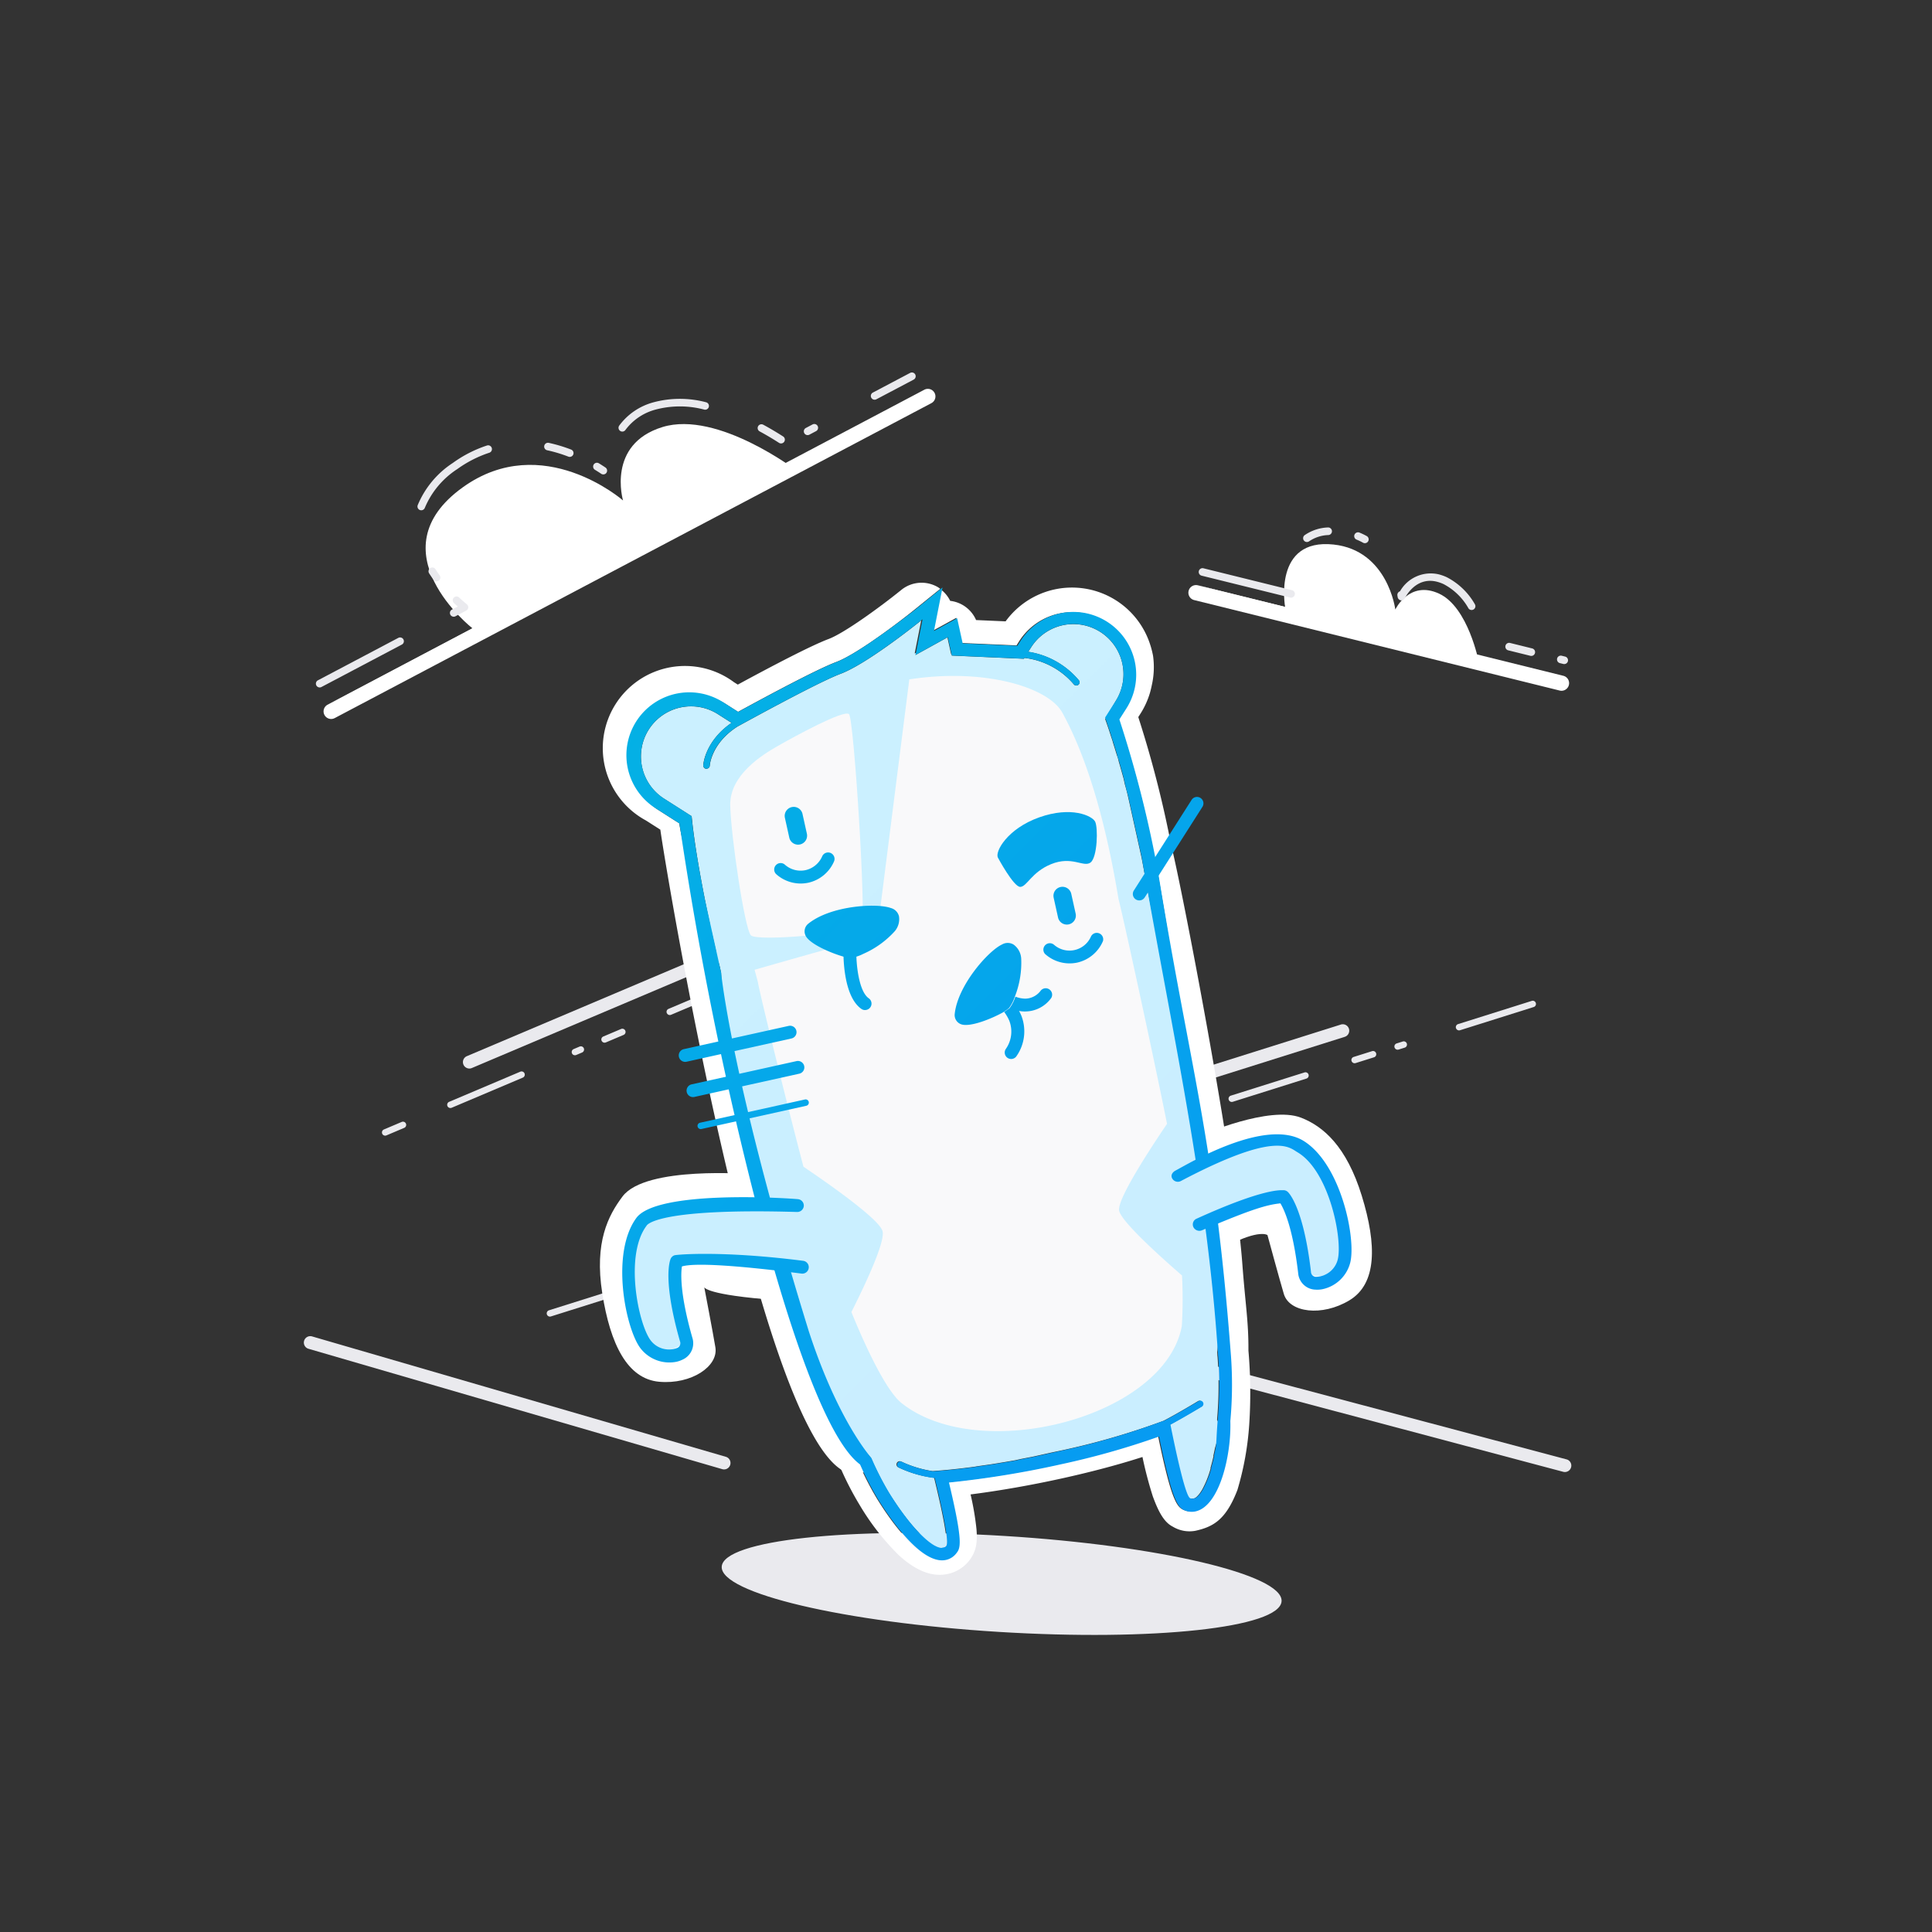 <!-- This Source Code Form is subject to the terms of the Mozilla Public
   - License, v. 2.0. If a copy of the MPL was not distributed with this
   - file, You can obtain one at http://mozilla.org/MPL/2.0/. -->
<svg xmlns="http://www.w3.org/2000/svg" width="300" height="300" viewBox="0 0 300 300">
  <rect x="0" y="0" width="300" height="300" fill="#333333" stroke="none"/>
  <defs>
    <linearGradient id="a" x1="-300.021" y1="-272.736" x2="547.138" y2="574.423" gradientUnits="userSpaceOnUse">
      <stop offset="0" stop-color="#ccfbff"/>
      <stop offset="1" stop-color="#c9e4ff"/>
    </linearGradient>
    <linearGradient id="b" x1="-18.672" y1="23.78" x2="279.805" y2="322.256" gradientUnits="userSpaceOnUse">
      <stop offset="0" stop-color="#00c8d7"/>
      <stop offset="1" stop-color="#0a84ff"/>
    </linearGradient>
  </defs>
  <path d="M73.275 165.84l63.117-26.74a1 1 0 0 0-.78-1.842L72.494 164a1 1 0 0 0 .78 1.842z" fill="#eaeaee"/>
  <path d="M110.05 144.74l15.834-6.708a.5.5 0 1 0-.39-.921l-15.834 6.708a.5.5 0 0 0 .39.921z" fill="#eaeaee"/>
  <path d="M59.35 176.038a.5.5 0 0 1 .265-.655l2.762-1.17a.5.5 0 1 1 .39.921l-2.762 1.17a.5.5 0 0 1-.655-.266zm10.128-4.291a.5.5 0 0 1 .265-.655l11.049-4.681a.5.5 0 1 1 .39.921l-11.049 4.681a.5.5 0 0 1-.654-.266zm19.336-8.192a.5.5 0 0 1 .265-.655l.921-.39a.5.5 0 1 1 .39.921l-.921.39a.5.5 0 0 1-.654-.266zm4.6-1.951a.5.5 0 0 1 .265-.655l2.762-1.17a.5.5 0 1 1 .39.921l-2.762 1.17a.5.5 0 0 1-.65-.27zm10.128-4.291a.5.5 0 0 1 .265-.655l11.049-4.681a.5.5 0 0 1 .39.921l-11.046 4.68a.5.5 0 0 1-.653-.265z" fill="#eaeaee"/>
  <path d="M103.245 194.26L208.809 161a1 1 0 0 0-.6-1.908l-105.565 33.26a1 1 0 1 0 .6 1.908z" fill="#eaeaee"/>
  <path d="M116 185l26.482-8.343a.5.5 0 1 0-.3-.954l-26.482 8.342a.5.5 0 0 0 .3.954z" fill="#eaeaee"/>
  <path d="M84.918 204.09a.5.5 0 0 1 .327-.627l11.445-3.606a.5.5 0 0 1 .3.954l-11.445 3.606a.5.5 0 0 1-.627-.327zm19.076-6.01a.5.5 0 0 1 .327-.627l2.861-.9a.5.5 0 1 1 .3.954l-2.861.9a.5.5 0 0 1-.627-.326zm6.677-2.1a.5.5 0 0 1 .327-.627l.954-.3a.5.5 0 1 1 .3.954l-.954.3a.5.5 0 0 1-.627-.33zm9.538-3a.5.5 0 0 1 .327-.627l11.445-3.606a.5.5 0 1 1 .3.954l-11.445 3.599a.5.5 0 0 1-.628-.327zm19.076-6.01a.5.5 0 0 1 .327-.627l2.861-.9a.5.5 0 1 1 .3.954l-2.861.9a.5.5 0 0 1-.628-.334zm6.677-2.1a.5.5 0 0 1 .327-.627l.954-.3a.5.5 0 1 1 .3.954l-.954.3a.5.5 0 0 1-.628-.337zm9.538-3a.5.5 0 0 1 .327-.627l11.445-3.606a.5.5 0 1 1 .3.954l-11.445 3.606a.5.5 0 0 1-.627-.342zm19.076-6.01a.5.5 0 0 1 .327-.627l2.861-.9a.5.5 0 0 1 .3.954l-2.861.9a.5.5 0 0 1-.629-.342zm6.677-2.1a.5.5 0 0 1 .327-.627l.954-.3a.5.5 0 1 1 .3.954l-.954.3a.5.5 0 0 1-.629-.345zm9.538-3a.5.5 0 0 1 .327-.627l11.445-3.606a.5.5 0 0 1 .3.954l-11.445 3.606a.5.5 0 0 1-.629-.35zm19.076-6.01a.5.5 0 0 1 .327-.627l2.861-.9a.5.5 0 0 1 .3.954l-2.861.9a.5.5 0 0 1-.629-.349zm6.677-2.1a.5.5 0 0 1 .327-.627l.954-.3a.5.5 0 0 1 .3.954l-.954.3a.5.5 0 0 1-.63-.352zm9.538-3a.5.5 0 0 1 .327-.627l11.445-3.606a.5.5 0 1 1 .3.954l-11.445 3.606a.5.5 0 0 1-.63-.357z" fill="#eaeaee"/>
  <path d="M50.883 109.437L73.366 97.57s-15.334-12.008-1.472-21.924C84.256 66.8 96.745 77.71 96.745 77.71s-2.589-8.73 6.13-11.4c8.6-2.633 20.994 6.885 20.994 6.885l19.577-10.334" fill="#fff"/>
  <path d="M141.872 58.947L136.085 62a.588.588 0 0 1-.549-1.04l5.788-3.055a.588.588 0 1 1 .549 1.04zm-15.152 8l-1.04.549a.588.588 0 0 1-.549-1.04l1.04-.549a.588.588 0 0 1 .549 1.04zM72.4 94.811l-1.674.884a.588.588 0 0 1-.549-1.04l.9-.478a24.222 24.222 0 0 1-.591-.543.588.588 0 1 1 .81-.853c.7.664 1.177 1.039 1.188 1.048a.588.588 0 0 1-.088.983zm-10 5.277l-12.485 6.59a.588.588 0 1 1-.549-1.04l12.485-6.59a.588.588 0 1 1 .549 1.04zm59.158-31.3a.588.588 0 0 1-.6-.026 45.206 45.206 0 0 0-3-1.776.588.588 0 1 1 .559-1.036 46.056 46.056 0 0 1 3.086 1.824.588.588 0 0 1-.045 1.014zM68.064 90.2a.588.588 0 0 1-.751-.176q-.348-.483-.681-1a.588.588 0 0 1 .993-.631c.208.328.423.643.642.946a.588.588 0 0 1-.133.821.666.666 0 0 1-.07.04zm25.892-16.6a.587.587 0 0 1-.6-.031c-.293-.2-.617-.4-.972-.62a.588.588 0 0 1 .611-1.006c.37.225.71.444 1.016.649a.588.588 0 0 1-.052 1.008zm15.815-10.047a.586.586 0 0 1-.405.053 14.722 14.722 0 0 0-7.557-.008 8.578 8.578 0 0 0-4.693 3.166.588.588 0 0 1-.966-.673 9.747 9.747 0 0 1 5.314-3.618 15.855 15.855 0 0 1 8.163-.013.588.588 0 0 1 .144 1.093zm-21.029 7.324a.587.587 0 0 1-.486.029 21.942 21.942 0 0 0-3.291-.988.588.588 0 0 1 .246-1.151 23.255 23.255 0 0 1 3.468 1.04.588.588 0 0 1 .063 1.07zm-23.055 8.291a.589.589 0 0 1-.827-.722 14.421 14.421 0 0 1 5.452-6.558 19.345 19.345 0 0 1 5.307-2.711.588.588 0 1 1 .361 1.123A18.263 18.263 0 0 0 71 72.844a13.284 13.284 0 0 0-5.031 6.006.59.59 0 0 1-.282.318z" fill="#eaeaee"/>
  <path d="M144.627 62.6l-92.656 48.906a1.176 1.176 0 0 1-1.1-2.081l92.656-48.907a1.176 1.176 0 1 1 1.1 2.081z" fill="#fff"/>
  <path d="M185.779 90.824l13.771 3.409s-1.925-10.7 7.531-9.678c8.434.909 9.583 10.091 9.583 10.091s2.165-4.6 6.788-2.471c4.558 2.1 6.186 10.666 6.186 10.666l11.991 2.968" fill="#fff"/>
  <path d="M200.337 92.789l-13.752-3.4a.59.59 0 0 1 .284-1.146l13.752 3.4a.59.59 0 0 1-.284 1.146zm42.412 10.311l-.529-.131a.59.59 0 1 1 .284-1.146l.529.131a.59.59 0 0 1-.284 1.146zm-5.113-1.266l-3.438-.851a.59.59 0 1 1 .284-1.146l3.438.851a.59.59 0 0 1-.284 1.146zm-20.166-8.627a.614.614 0 0 1-.445-.506l-.035-.222a.589.589 0 0 1 .4-.662 5.483 5.483 0 0 1 6-2.637 7.111 7.111 0 0 1 1.259.447 10.622 10.622 0 0 1 4.381 4.221.591.591 0 0 1-1 .626 9.484 9.484 0 0 0-3.872-3.774 5.935 5.935 0 0 0-1.05-.374c-3.3-.818-4.891 2.422-4.957 2.562a.592.592 0 0 1-.681.319zm-14.675-9.061a.591.591 0 0 1-.2-1.053 6.8 6.8 0 0 1 3.628-1.19.591.591 0 0 1 .07 1.179 5.632 5.632 0 0 0-3.009.97.589.589 0 0 1-.489.094zm9 .181a.6.6 0 0 1-.146-.057 9.055 9.055 0 0 0-1-.478.59.59 0 0 1-.324-.769.6.6 0 0 1 .769-.325 10.36 10.36 0 0 1 1.128.54.59.59 0 0 1-.428 1.089z" fill="#eaeaee"/>
  <path d="M242.217 107.236l-56.755-14.049a1.181 1.181 0 1 1 .567-2.292l56.755 14.049a1.181 1.181 0 0 1-.567 2.292z" fill="#fff"/>
  <ellipse cx="155.535" cy="245.952" rx="7.463" ry="43.55" transform="rotate(-86.464 155.535 245.951)" fill="#eaeaee"/>
  <path d="M112.695 226.207l-64.217-18.684a1 1 0 1 0-.559 1.92l64.217 18.684a1 1 0 1 0 .559-1.92z" fill="#eaeaee"/>
  <path d="M243.246 226.609L178.5 209.394a1 1 0 0 0-.514 1.933l64.751 17.215a1 1 0 1 0 .514-1.933z" fill="#eaeaee"/>
  <path d="M146.467 240.275a.789.789 0 0 0 .166-.037.82.82 0 0 1-.205.045z" fill="#fff"/>
  <g fill="#fff">
    <path d="M179.037 101.776l-.121-.547a12.937 12.937 0 0 0-.4-1.386 12.75 12.75 0 0 0-22.367-3.36l-4.583-.2a5 5 0 0 0-4.02-2.981 5 5 0 0 0-1.409-1.736l-.987 5.022-.259 1.327 1.261-.689 2.337-1.286.866 3.905 8.492.371.509-.8a9.751 9.751 0 0 1 16.444 10.478l-1.117 1.753a166 166 0 0 1 5.9 23.121c.32-.012 11.494 70.842 11.421 75.734a61.9 61.9 0 0 1-.1 10.1c-.433 3.64-1.661 13.195-5.4 14.023a2.76 2.76 0 0 1-1.855-.234c-.957-.484-1.864-1.833-3.817-11.386a123 123 0 0 1-15.17 4.294 149.57 149.57 0 0 1-17.448 2.843c2.283 9.563 1.761 10.211 1.121 11.019a2.76 2.76 0 0 1-1.582 1c-3.739.829-8.634-6.281-10.574-9.446a46.87 46.87 0 0 1-2.769-5.378c-2.744-3.417-5.519-2.72-2.775.881a47.78 47.78 0 0 0 2.805 5.4 38.26 38.26 0 0 0 6.116 7.863c2.261 2.07 4.879 3.528 7.652 2.913a5.81 5.81 0 0 0 3.292-2.061c.926-1.229 1.334-2.436 1.126-4.9a43.46 43.46 0 0 0-.916-5.379c4.453-.567 9.452-1.439 14.4-2.536 3.437-.762 7.923-1.869 12.292-3.277A61.92 61.92 0 0 0 179 232.33c.863 2.369 1.735 4.03 3.085 4.714a5.017 5.017 0 0 0 3.538.655c2.812-.623 4.751-1.742 6.522-6.337a46.05 46.05 0 0 0 1.841-10.27 75.3 75.3 0 0 0-.13-11.375c.029-4.493-.48-7.184-.945-13.441-1.184-16.126-9.59-59.447-11.018-64.876a168.439 168.439 0 0 0-5.141-20.053l.342-.537a12.8 12.8 0 0 0 1.475-3.236c.1-.361.189-.718.262-1.082a12.68 12.68 0 0 0 .206-4.716z"/>
    <path d="M134.237 228.656l-6.947-14.593c-1.686-6.992-20.874-79.082-21.813-86.213l-3.447-2.2a9.76 9.76 0 0 1 10.489-16.449l2.087 1.33c4.834-2.638 12.315-6.642 15.256-7.744 3.252-1.223 9.874-6.285 12.141-8.119L146 91.43c-.11-.078-.209-.158-.317-.227a5 5 0 0 0-5.729.4c-3.239 2.623-8.884 6.732-11.307 7.627-2.713 1.021-8.725 4.167-14.083 7.075l-.6-.38a12.76 12.76 0 1 0-13.679 21.468l2.254 1.436c.592 4.611 14.794 90.939 28.1 99.384z"/>
    <path d="M186.722 176.206s10.389-4.558 15.3-2.655c3.46 1.339 7.075 4.468 9.434 12.129s2.346 13.664-1.921 16.234-9.314 1.9-10.178-.979c-.621-2.067-2.547-9.158-2.547-9.158s-1.255-.941-6.281 1.683z"/>
    <path d="M116.553 182.33s-16.275-1.34-19.879 3.447c-2.232 2.964-4.4 7.12-3.154 15.039s3.888 13.307 8.85 13.744 9.2-2.381 8.716-5.346c-.349-2.129-1.73-9.347-1.73-9.347s.135 1.219 11.44 2.024z"/>
  </g>
  <path d="M205.432 180.5c-3.039-4.414-6.895-5.465-18.936.241-3.035-15.577-8.491-43.6-8.527-43.761a260.987 260.987 0 0 0-.7-3.767l-.039-.176-.958-4.325-.113-.508-.361-1.63-.307-1.386-.314-1.416q-.216-.976-.5-1.937l-.206-.927q-.369-1.342-.756-2.67a5 5 0 0 0-.285-.961q-.305-1.008-.618-2c-.065-.293-.179-.575-.275-.871-.3-.957-.6-1.833-.924-2.735l1.623-2.8a7.778 7.778 0 0 0-13.12-8.359l-.448.7a12.79 12.79 0 0 1 7.84 4.408.5.5 0 0 1-.755.659 11.81 11.81 0 0 0-7.682-4.115l-.084.131-11.187-.495-.052-.234-.059.013-.576-2.6-4.955 2.737.067-.343-.192.1 1.014-5.131c-1.3 1.047-8.6 6.812-12.5 8.282-3.064 1.15-11.506 5.715-16.035 8.2-4.027 2.582-4.287 5.938-4.3 6.074a.5.5 0 0 1-.391.455l-.137.03a.5.5 0 0 1-.474-.52c-.035-.156.269-3.778 4.383-6.615l-2.111-1.345a7.778 7.778 0 0 0-8.359 13.12l3.817 2.432.463.287c.312 3.3 1.05 7.88 2.09 13.129a244.916 244.916 0 0 0 2.3 10.359l.182.82s.136 11.739 6.835 36.611c-13.88-.9-19.023.179-20.366 4.046-1.625 4.678.566 13.9 1.116 15.346a4 4 0 0 0 4.6 2.486 4.046 4.046 0 0 0 .557-.167c2.064-.782 1.925-2.583 1.145-4.648-1.047-2.768-.811-7.074-.755-9.09 2.342-1.09 8.613-.388 16.016.208a437.29 437.29 0 0 0 5.028 15.915c3.14 9.547 6.214 11.174 9.089 14.624a46.19 46.19 0 0 0 2.75 5.383c2.74 4.412 5.31 7.181 7.025 8.174l.357.177.091.041.277.092.13.033.2.037.156-.035.137-.03a.821.821 0 0 0 .205-.045l.059-.013a.781.781 0 0 0 .214-.191c.465-.584-.541-5.4-1.791-10.532a17.821 17.821 0 0 1-5.563-1.625.5.5 0 1 1 .446-.9 17.649 17.649 0 0 0 4.866 1.482c2.018-.14 4.231-.364 6.637-.693l.185-.041 2.114-.3.989-.158 1.423-.234 1.45-.25.976-.216 1.836-.356.586-.13 2.119-.47.312-.069a115.067 115.067 0 0 0 17.231-4.884c2.187-1.13 5.312-3.021 5.347-3.049a.5.5 0 0 1 .518.858c-.136.081-2.713 1.625-4.879 2.8 1.044 5.218 2.365 11.073 3.045 11.414a.77.77 0 0 0 .476.069l.049-.011.215-.048.088-.019.205-.138.087-.07.2-.2.09-.1.216-.273.078-.109.228-.358.046-.072a15.559 15.559 0 0 0 1.319-3.293l-.019-.088.221-.807.033-.13.215-.877-.022-.1c.072-.323.143-.646.211-.989.213-1.071 1.234-3.087.359-4.558a61.5 61.5 0 0 0 .075-9.829l-.015-.068-.033-.658c.569-3.666-.534-19.041-.534-19.041l-.4-2.048c5.392-2.54 8.767-3.317 11.088-3.221.826 1.839 2.666 5.179 2.763 8.137.074 2.206.67 4.468 2.876 4.4a4 4 0 0 0 3.869-4.122c-.047-1.53-.432-9.45-3.24-13.53z" fill="url(#a)"/>
  <g fill="#f9f9fa">
    <path d="M120.69 115.886c-2.232 1.282-7.4 4.415-7.3 9.164s2.239 19.146 3.2 20.184 16.5-.365 17.218-1.631-1.208-31.981-1.974-32.714-8.428 3.437-11.144 4.997z"/>
    <path d="M173.771 187.946c-.254-1.838 4.982-9.811 7.446-13.441-2.179-10.881-6.769-31.937-7.541-34.944-1.738-10.523-4.47-21.185-8.722-28.908-2.181-3.961-12.142-6.956-23.757-5.16l-4.669 36.8s-.428 3.26-2.172 3.549c-1.431.237-13.05 3.558-17.183 4.745q.248.932.505 1.867c.248 1.63 4.281 18.045 7.083 28.711 4.165 2.817 11.809 8.193 12.283 10.016.429 1.652-2.666 8.234-4.839 12.552 2.917 7.157 5.781 12.57 7.815 14.158 12.135 9.6 40.827 2.219 43.492-11.964a69.862 69.862 0 0 0 .03-7.868c-3.884-3.376-9.553-8.541-9.771-10.113z"/>
  </g>
  <g fill="url(#b)">
    <path d="M124.228 131.126a1.4 1.4 0 0 0 1.064-1.67l-.679-3.066a1.4 1.4 0 1 0-2.734.606l.679 3.066a1.4 1.4 0 0 0 1.67 1.064z"/>
    <path d="M165.962 143.534a1.4 1.4 0 0 0 1.064-1.67l-.679-3.066a1.4 1.4 0 1 0-2.734.606l.679 3.066a1.4 1.4 0 0 0 1.67 1.064z"/>
    <path d="M125.543 137.062a5.7 5.7 0 0 0 3.981-3.341 1 1 0 1 0-1.876-.7 3.72 3.72 0 0 1-2.548 2.091 3.67 3.67 0 0 1-3.193-.819 1 1 0 0 0-1.4 1.428 5.7 5.7 0 0 0 5.036 1.341z"/>
    <path d="M167.278 149.47a5.7 5.7 0 0 0 3.991-3.343 1 1 0 0 0-1.866-.7 3.64 3.64 0 0 1-5.741 1.272 1 1 0 0 0-1.395 1.426 5.7 5.7 0 0 0 5.011 1.345z"/>
    <path d="M156.452 156.752a6.476 6.476 0 0 1-.522.387 6.69 6.69 0 0 1 .8 1.377 4.69 4.69 0 0 1-.525 4.333 1 1 0 0 0 1.592 1.21 6.72 6.72 0 0 0 .808-6.321 7.62 7.62 0 0 0-.365-.762 4.47 4.47 0 0 0 1.118.081 5 5 0 0 0 3.889-2.108 1 1 0 0 0-1.693-1.061 3.06 3.06 0 0 1-2.335 1.181 4.41 4.41 0 0 1-1.548-.31 6.4 6.4 0 0 1-.921 1.814 1.579 1.579 0 0 1-.298.179z"/>
    <path d="M155.906 157.107a6.476 6.476 0 0 0 .522-.387 1.58 1.58 0 0 0 .249-.184 6.4 6.4 0 0 0 .921-1.814 14.34 14.34 0 0 0 .973-5.9 2.88 2.88 0 0 0-1.181-2.149 1.75 1.75 0 0 0-1.792-.017c-2.144 1-6.864 6.325-7.348 10.764a1.52 1.52 0 0 0 .906 1.594c1.376.615 5.074-.928 6.75-1.907z"/>
    <path d="M205.286 200.2a5.653 5.653 0 0 0 4.378-4.134c.93-3.7-1.4-15.212-7.182-18.87-5.91-3.741-18 3.543-19.94 4.564-.488.258-.789.725-.531 1.213a1 1 0 0 0 1.35.418c14.7-7.753 16.768-5.262 18.106-4.473 4.967 2.926 7.036 13.563 6.257 16.658a3.561 3.561 0 0 1-3.3 2.686.794.794 0 0 1-.858-.791c-1.144-9.775-3.335-12.139-3.582-12.377a1 1 0 0 0-.744-.28c-.358.018-2.956-.343-13.509 4.457a.97.97 0 0 0-.37 1.365 1.049 1.049 0 0 0 1.365.369c7.878-3.365 10.1-3.936 12.094-4.148.54.877 1.925 3.726 2.759 10.845a2.777 2.777 0 0 0 2.714 2.555 4.132 4.132 0 0 0 .993-.057z"/>
    <path d="M122.9 161.253l-16.287 3.61a1 1 0 0 1-.433-1.953l16.287-3.61a1 1 0 0 1 .433 1.953z"/>
    <path d="M124.115 166.721l-16.287 3.61a1 1 0 1 1-.433-1.953l16.287-3.61a1 1 0 1 1 .433 1.953z"/>
    <path d="M125.219 171.7l-16.287 3.61a.5.5 0 1 1-.216-.976l16.284-3.61a.5.5 0 0 1 .216.976z"/>
    <path d="M177.123 139.793a1 1 0 0 1-1.06-1.514l8.964-14.069a1 1 0 0 1 1.687 1.075l-8.964 14.069a1 1 0 0 1-.627.439z"/>
    <path d="M105.051 211.452a5.653 5.653 0 0 1-5.63-2.134c-2.28-3.056-4.647-14.652-.62-20.181 3.171-4.352 22.929-3.128 25.11-2.93a1 1 0 0 1 .9 1.087 1.024 1.024 0 0 1-1.086.9c-22.257-.643-23.329 2.139-23.329 2.139-3.462 4.61-1.284 15.225.625 17.784a3.561 3.561 0 0 0 4.076 1.213.794.794 0 0 0 .488-1.06c-2.7-9.464-1.586-12.489-1.449-12.8a1 1 0 0 1 .58-.544c.337-.121 7.4-.753 19.966.848a1 1 0 1 1-.253 1.983c-10.344-1.318-16.621-1.676-18.541-1.106-.162 1.018-.346 4.18 1.62 11.072a2.777 2.777 0 0 1-1.524 3.4 4.132 4.132 0 0 1-.933.329z"/>
    <path d="M154.954 133.172s2.432 4.544 3.463 4.542 1.742-2.279 4.785-3.524c3.272-1.339 5.033.538 6.124-.251s1.2-5.459.718-6.368-3.7-2.42-8.672-.654-6.905 5.347-6.418 6.255z"/>
    <path d="M131.166 148.6a6.476 6.476 0 0 0 .643.1 1.58 1.58 0 0 0 .307.046 6.4 6.4 0 0 0 1.934-.631 14.34 14.34 0 0 0 4.857-3.481 2.88 2.88 0 0 0 .685-2.355 1.75 1.75 0 0 0-1.255-1.279c-2.225-.807-9.326-.381-12.807 2.416a1.52 1.52 0 0 0-.486 1.768c.538 1.397 4.244 2.916 6.122 3.416z"/>
    <path d="M131.973 147.394s-.186 6.672 2.354 8.45"/>
    <path d="M134.349 156.844a1 1 0 0 1-.595-.181c-2.9-2.028-2.8-8.559-2.781-9.3a.982.982 0 0 1 1.028-.972 1 1 0 0 1 .972 1.027c-.064 2.374.4 6.536 1.929 7.6a1 1 0 0 1-.553 1.819z"/>
    <path d="M191.146 210.564c-.657-8.673-1.389-15.793-2.2-22.113a70.69 70.69 0 0 0-1.943.918c.927 6.929 1.676 13.949 2.144 21.2l.015.068a61.494 61.494 0 0 1-.075 9.829c-.254 3.16-.151 3.467-.359 4.558-.067.343-.139.666-.211.989l.022.1-.215.877-.033.13-.221.807.019.088a15.562 15.562 0 0 1-1.319 3.293l-.046.072-.228.358-.078.109-.216.273-.09.1-.2.2-.087.07-.205.138-.088.019-.215.048-.049.011a.77.77 0 0 1-.476-.069c-.67-.343-2-6.187-3.045-11.414 2.134-1.139 4.734-2.719 4.879-2.8a.5.5 0 1 0-.518-.858s-3.162 1.909-5.347 3.049l-.156.035a113.632 113.632 0 0 1-16.147 4.695l-1.25.277-2.119.47-.586.13-1.837.356-.976.216-1.45.25-1.423.233-.989.158-2.114.3-.185.041c-2.4.326-4.649.559-6.637.693a17.65 17.65 0 0 1-4.866-1.482.5.5 0 1 0-.446.9 17.821 17.821 0 0 0 5.563 1.625c1.25 5.131 2.256 9.948 1.791 10.532a.769.769 0 0 1-.224.193l-.1.022a.784.784 0 0 1-.166.037l-.137.03-.156.035-.2-.037-.13-.033-.276-.092-.091-.041-.357-.177c-1.723-.98-4.285-3.762-7.025-8.174a46.184 46.184 0 0 1-2.75-5.383c-2.877-3.46-6.6-10.108-9.711-19.642q-1.77-5.725-3.244-10.808c-.206-.022-.41-.043-.606-.059-.655-.052-1.3-.1-1.936-.157 4.495 15.768 9.369 28.443 13.727 31.643a46.869 46.869 0 0 0 2.769 5.378c1.93 3.116 6.835 10.274 10.574 9.446a2.76 2.76 0 0 0 1.582-1c.64-.808 1.16-1.466-1.121-11.019a149.565 149.565 0 0 0 17.448-2.843 123 123 0 0 0 15.17-4.294c1.953 9.554 2.86 10.9 3.817 11.386a2.76 2.76 0 0 0 1.855.234c3.739-.829 5.571-8.783 5.4-14.023a61.9 61.9 0 0 0 .1-10.101zm-79.172-59.54l-.182-.82-2.3-10.359c-1.052-5.257-1.793-9.845-2.11-13.124l-.441-.281-3.817-2.432a7.778 7.778 0 1 1 8.359-13.12l2.111 1.345c-4.114 2.837-4.368 6.448-4.383 6.615a.5.5 0 0 0 .474.52l.137-.03a.5.5 0 0 0 .391-.455c-.032-.146.249-3.5 4.3-6.074 4.568-2.5 12.973-7.044 16.035-8.2 3.885-1.465 11.18-7.23 12.5-8.282l.2-.167-1.02 5.194-.067.343 4.955-2.737.059-.013.63 2.841 11.181.492.084-.131a11.81 11.81 0 0 1 7.682 4.115.5.5 0 1 0 .755-.659 12.79 12.79 0 0 0-7.84-4.408l.448-.7a7.778 7.778 0 1 1 13.12 8.359l-1.634 2.564c.311.894.616 1.81.924 2.735.065.293.188.573.275.871q.3.957.618 2a5 5 0 0 0 .285.961q.386 1.328.756 2.67l.206.927q.216.976.5 1.938l.314 1.416.307 1.386.361 1.63.112.508.959 4.325.039.176c2.917 16.877 6.122 32.387 8.549 48.11a99.288 99.288 0 0 1 1.969-.924c-2.147-13.977-4.762-25.188-7.888-44.349a179.865 179.865 0 0 0-6.07-24.087l1.117-1.753a9.751 9.751 0 0 0-16.447-10.479l-.509.8-8.492-.371-.859-3.91-2.337 1.286-1.261.689.259-1.327.987-5.022.076-.4-.3.24-3.993 3.241c-2.342 1.82-8.958 6.861-12.167 8.094-2.941 1.1-10.422 5.106-15.256 7.744l-2.087-1.33a9.76 9.76 0 1 0-11.04 16.1q.269.185.55.351l3.447 2.2A571.373 571.373 0 0 0 117.6 187.6q1.175.069 2.441.158c-6.999-25.479-8.067-36.735-8.067-36.735z"/>
  </g>
</svg>
